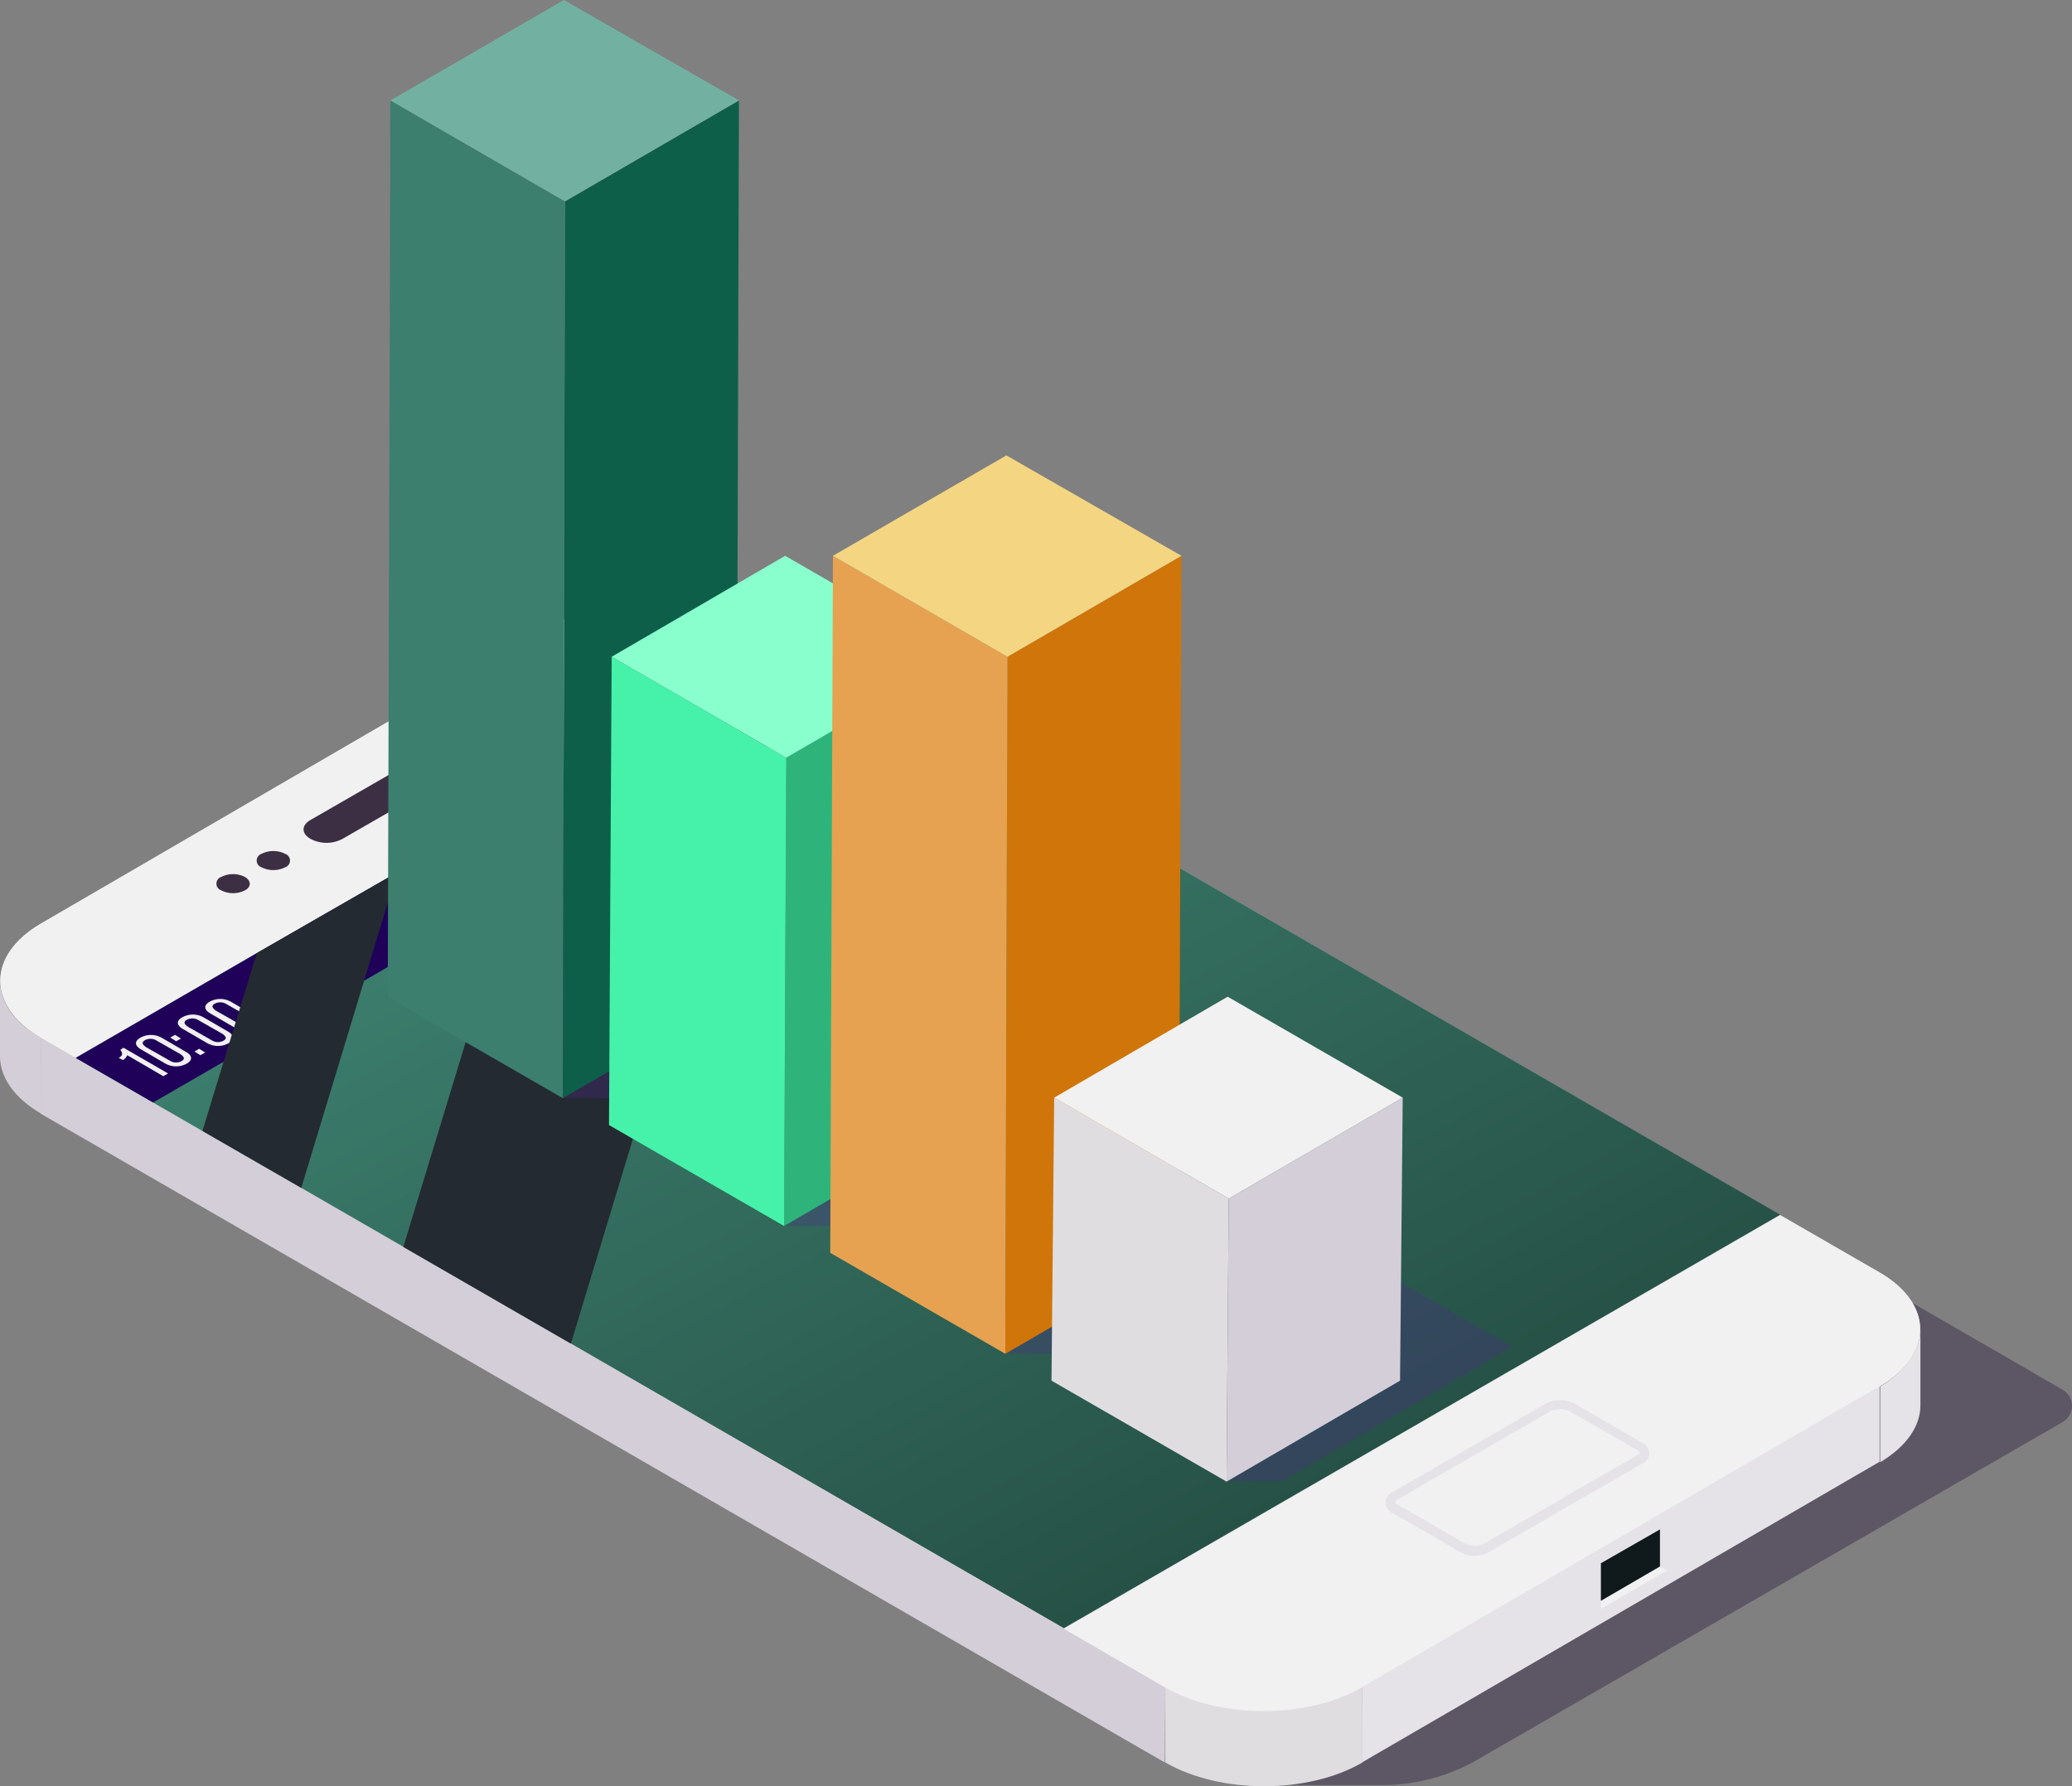<svg xmlns="http://www.w3.org/2000/svg" xmlns:xlink="http://www.w3.org/1999/xlink" width="338.108" height="291.488" viewBox="0 0 338.108 291.488"><rect x="0" y="0" width="338.108" height="291.488" fill="#808080" stroke="none"/><defs><linearGradient id="a" x1="0.151" y1="0.298" x2="0.906" y2="1.103" gradientUnits="objectBoundingBox"><stop offset="0" stop-color="#3c7f6e"/><stop offset="1" stop-color="#1e4037"/></linearGradient></defs><g transform="translate(-63.1 -87.4)"><g transform="translate(63.1 87.4)"><path d="M333.585,398.355l95.695-55.208a3.042,3.042,0,0,0,0-5.258L327.363,279,302.3,402.387h16.037A30.985,30.985,0,0,0,333.585,398.355Z" transform="translate(-92.683 -111.096)" fill="#1d0e35" opacity="0.349"/><g transform="translate(0 97.776)"><g transform="translate(0 0)"><g transform="translate(222.236 128.403)"><path d="M401.178,345.5v12.356L316.7,406.93l.088-12.356Z" transform="translate(-316.7 -345.5)" fill="#e5e3e8"/></g><path d="M419.772,335v12.356c0,3.33-2.191,6.66-6.572,9.289V344.289C417.494,341.66,419.685,338.33,419.772,335Z" transform="translate(-106.399 -215.798)" fill="#e5e3e8"/><g transform="translate(6.66 71.618)"><path d="M254.2,386.56l-.088,12.356L70.7,293.056l.088-12.356Z" transform="translate(-70.7 -280.7)" fill="#d4ced8"/></g><path d="M63.1,282.356V270c0,3.418,2.191,6.835,6.748,9.377v12.356C65.291,289.1,63.1,285.686,63.1,282.356Z" transform="translate(-63.1 -207.759)" fill="#d4ced8"/><path d="M312.261,401.5v12.356c-8.851,5.17-23.223,5.17-32.161,0V401.5C288.951,406.67,303.41,406.67,312.261,401.5Z" transform="translate(-89.938 -224.022)" fill="#e0dde1"/><g transform="translate(0.033)"><path d="M369.731,308.8c8.939,5.17,8.939,13.5.088,18.666l-84.39,49.074c-8.851,5.17-23.223,5.17-32.161,0L69.852,270.593c-8.939-5.17-8.939-13.5-.088-18.666l84.39-49.074c8.851-5.17,23.223-5.17,32.161,0Z" transform="translate(-63.137 -198.975)" fill="#e5e3e8"/></g></g><g transform="translate(0.066)"><path d="M394.226,322.989,378.1,313.7,261.2,381.177l16.475,9.552c8.939,5.17,23.31,5.17,32.161,0l84.39-49.074C403.165,336.484,403.165,328.072,394.226,322.989Z" transform="translate(-87.666 -213.164)" fill="#f1f1f1"/><path d="M186.321,202.853c-8.939-5.17-23.31-5.17-32.161,0l-84.39,49.074c-8.851,5.17-8.763,13.5.088,18.666l5.608,3.242,116.9-67.477Z" transform="translate(-63.175 -198.975)" fill="#f1f1f1"/><path d="M355.346,300.466l-116.9,67.477L114.006,296.084,97.881,286.8l-8.062-4.645L77.2,274.877l29.532-17.088L129.6,244.644,194.1,207.4l12.619,7.273Z" transform="translate(-64.909 -200.017)" fill="url(#a)"/><g transform="translate(12.291 7.383)"><path d="M206.721,214.673l-116.9,67.477L77.2,274.877l29.532-17.088L129.6,244.644,194.1,207.4Z" transform="translate(-77.2 -207.4)" fill="#1f0159"/><path d="M120.474,267.865l-1.49.263a.455.455,0,0,0-.351-.175c-.175-.088-.263-.175-.438-.263l.438-.876c.088-.088-.088-.263-.263-.263l-2.016-.351c-.175,0-.438,0-.438.175l-.438.876a3.726,3.726,0,0,0-.964.175l-1.139-.7a.551.551,0,0,0-.526,0l-1.49.876a.183.183,0,0,0,0,.351l1.139.7a.757.757,0,0,0-.263.526l-1.577.263c-.175,0-.351.175-.263.263l.526,1.139a.669.669,0,0,0,.438.175l1.49-.263c.088.088.263.175.351.263s.263.088.351.175l-.438.876c-.088.088.088.263.263.263l2.016.351c.175,0,.438,0,.438-.175l.351-.876a5.128,5.128,0,0,0,1.139-.175l1.052.613a.552.552,0,0,0,.526,0l1.49-.876a.183.183,0,0,0,0-.351l-1.052-.613a.947.947,0,0,0,.263-.613l1.49-.263c.175,0,.351-.175.263-.263l-.526-1.139C120.913,267.953,120.65,267.865,120.474,267.865Zm-3.242,2.366a2.621,2.621,0,0,1-2.541,0c-.7-.438-.7-1.052,0-1.49a2.621,2.621,0,0,1,2.541,0C117.933,269.18,117.933,269.793,117.232,270.231Z" transform="translate(-81.303 -214.672)" fill="#f1f1f1"/><g transform="translate(62.997 29.372)"><path d="M152.341,242.742c-2.892,1.665-3.856,4.031-2.892,6.222l1.139-.175c-.876-1.928,0-4.031,2.541-5.521a15.49,15.49,0,0,1,9.64-1.49l.263-.613A17.045,17.045,0,0,0,152.341,242.742Z" transform="translate(-149.088 -240.917)" fill="#f1f1f1"/><path d="M155.389,244.421c-2.016,1.139-2.629,2.8-1.928,4.206l1.139-.175c-.613-1.227,0-2.629,1.665-3.593a9.824,9.824,0,0,1,6.222-.964l.263-.613A12.087,12.087,0,0,0,155.389,244.421Z" transform="translate(-149.594 -241.194)" fill="#f1f1f1"/><path d="M158.333,246.2c-1.052.613-1.4,1.49-1.052,2.278l1.139-.175c-.263-.526,0-1.227.789-1.665a4.358,4.358,0,0,1,2.8-.438l.263-.613A6.025,6.025,0,0,0,158.333,246.2Z" transform="translate(-150.085 -241.482)" fill="#f1f1f1"/><path d="M162.932,248.79a2.414,2.414,0,0,1-2.191,0c-.175-.088-.351-.263-.351-.351-.175-.263,0-.613.351-.876a2.833,2.833,0,0,1,1.49-.263,1,1,0,0,1,.7.263A.674.674,0,0,1,162.932,248.79Z" transform="translate(-150.477 -241.707)" fill="#f1f1f1"/></g><g transform="translate(7.011 57.857)"><path d="M86.6,283.727a1.9,1.9,0,0,1-.7.789l-.7-.351c.789-.438.613-.876.263-1.314l.526-.351,7.273,4.206-.789.438Z" transform="translate(-85.2 -274.545)" fill="#f1f1f1"/><path d="M89.366,282.556c-1.139-.613-1.314-1.4-.175-2.016a3.571,3.571,0,0,1,3.505.088l3.768,2.191c1.139.613,1.314,1.4.175,2.016a3.571,3.571,0,0,1-3.505-.088Zm4.557,1.753a1.9,1.9,0,0,0,1.928.088c.613-.351.438-.7-.175-1.139l-3.856-2.191a1.91,1.91,0,0,0-1.928-.088c-.613.351-.438.7.175,1.139Z" transform="translate(-85.598 -274.251)" fill="#f1f1f1"/><path d="M95.589,280.1l.964.613-.789.438-.964-.613Zm3.943,2.278.964.613-.789.438-.964-.613Z" transform="translate(-86.387 -274.248)" fill="#f1f1f1"/><path d="M97.166,278.756c-1.139-.613-1.314-1.4-.175-2.016a3.571,3.571,0,0,1,3.505.088l3.768,2.191c1.139.613,1.314,1.4.175,2.016a3.571,3.571,0,0,1-3.505-.088Zm4.557,1.753a1.9,1.9,0,0,0,1.928.088c.613-.351.438-.7-.175-1.139l-3.856-2.191a1.91,1.91,0,0,0-1.928-.088c-.613.351-.438.7.175,1.139Z" transform="translate(-86.563 -273.781)" fill="#f1f1f1"/><path d="M102.266,275.856c-1.139-.613-1.314-1.4-.175-2.016a3.571,3.571,0,0,1,3.505.088l3.768,2.191c1.139.613,1.314,1.4.175,2.016a3.571,3.571,0,0,1-3.505-.088Zm4.645,1.665a1.9,1.9,0,0,0,1.928.088c.613-.351.438-.7-.175-1.139l-3.856-2.191a1.91,1.91,0,0,0-1.928-.088c-.613.351-.438.7.175,1.139Z" transform="translate(-87.194 -273.422)" fill="#f1f1f1"/></g><g transform="translate(91.926 11.217)"><path d="M188.76,229.918l1.49.876-.789.438-1.49-.876-2.366,1.314-.7-.438-2.8-4.206.876-.526,5.083,2.892.613-.351.7.438Zm-3.067.876,1.577-.964-3.505-2.016Z" transform="translate(-182.1 -220.979)" fill="#f1f1f1"/><path d="M187.655,224.464l-2.454,1.4-.7-.438,3.242-1.928.7.438,4.645,4.82-.789.438Z" transform="translate(-182.397 -220.608)" fill="#f1f1f1"/><path d="M192.328,222.216l2.278,1.314c.7.438.876.876.175,1.314a1.994,1.994,0,0,1-2.191-.088l-2.278-1.314c-.7-.438-.876-.876-.175-1.314A2.419,2.419,0,0,1,192.328,222.216Zm-1.577.876,2.366,1.4a1.078,1.078,0,0,0,1.139.088c.351-.175.263-.438-.175-.7l-2.366-1.4a1.078,1.078,0,0,0-1.139-.088C190.225,222.654,190.312,222.917,190.75,223.092Zm2.8-2.892,4.382,5.871-.526.263-4.382-5.871Zm5,1.49L200.828,223c.7.438.876.876.175,1.314a1.994,1.994,0,0,1-2.191-.088l-2.278-1.314c-.7-.438-.789-.876-.088-1.227A2.016,2.016,0,0,1,198.55,221.69Zm-1.577.964,2.366,1.314a1.078,1.078,0,0,0,1.139.088c.351-.175.263-.438-.175-.7l-2.366-1.314a1.078,1.078,0,0,0-1.139-.088C196.534,222.128,196.622,222.391,196.972,222.654Z" transform="translate(-183.039 -220.2)" fill="#f1f1f1"/></g><g transform="translate(106.912 4.907)"><path d="M209.015,221.939l-9.815-5.7L204.808,213l9.815,5.7Zm-8.325-5.7,8.325,4.82,4.031-2.366-8.325-4.82Z" transform="translate(-199.2 -213)" fill="#f1f1f1"/><path d="M214.651,219.178l-4.82,2.8-4.031-2.366,4.82-2.717Z" transform="translate(-200.016 -213.482)" fill="#f1f1f1"/><path d="M203.731,214.176l-2.454,1.49-1.577-.876,2.541-1.49Z" transform="translate(-199.262 -213.037)" fill="#f1f1f1"/></g><g transform="translate(80.184 19.805)"><path d="M176.236,241.092l-2.629,1.4-4.907-2.8,2.629-1.49Z" transform="translate(-168.7 -231.014)" fill="#f1f1f1"/><path d="M180.189,238.456l-2.541,1.49L170.9,236.09l2.541-1.49Z" transform="translate(-168.972 -230.569)" fill="#f1f1f1"/><path d="M183.931,235.784l-2.541,1.49-9.99-5.784,2.541-1.49Z" transform="translate(-169.034 -230)" fill="#f1f1f1"/></g></g></g><g transform="translate(35.316 17.242)"><path d="M146.857,229.374,126,241.38a5.587,5.587,0,0,1-5.258,0h0c-1.49-.876-1.49-2.191,0-3.067L141.6,226.307a5.587,5.587,0,0,1,5.258,0h0C148.347,227.184,148.347,228.586,146.857,229.374Z" transform="translate(-105.407 -219.516)" fill="#3d2f43"/><path d="M161.235,219.57a8,8,0,0,0-7.449,0c-2.016,1.227-2.016,3.067,0,4.294a8,8,0,0,0,7.449,0C163.251,222.637,163.251,220.709,161.235,219.57Z" transform="translate(-109.445 -218.65)" fill="#3d2f43"/><path d="M115.545,246.335a4.269,4.269,0,0,0-3.856,0,1.155,1.155,0,0,0,0,2.191,4.27,4.27,0,0,0,3.856,0A1.155,1.155,0,0,0,115.545,246.335Z" transform="translate(-104.328 -222.017)" fill="#3d2f43"/><path d="M108.045,250.635a4.269,4.269,0,0,0-3.856,0,1.155,1.155,0,0,0,0,2.191,4.27,4.27,0,0,0,3.856,0C109.1,252.3,109.1,251.249,108.045,250.635Z" transform="translate(-103.4 -222.549)" fill="#3d2f43"/></g><g transform="translate(226.092 130.704)"><path d="M335.647,373.517a4.341,4.341,0,0,1-2.366-.613l-10.954-6.31a1.865,1.865,0,0,1,0-3.505l24.888-14.372a5.028,5.028,0,0,1,4.732,0l10.954,6.31a1.865,1.865,0,0,1,0,3.505h0L338.013,372.9A4.547,4.547,0,0,1,335.647,373.517Zm13.934-23.924a3,3,0,0,0-1.577.351l-24.888,14.372c-.351.175-.438.351-.438.438s.088.263.438.438l10.954,6.31a3.351,3.351,0,0,0,3.155,0l24.888-14.372c.351-.175.438-.351.438-.438s-.088-.263-.438-.438l-10.954-6.31A4.612,4.612,0,0,0,349.581,349.593Z" transform="translate(-321.1 -348.125)" fill="#e5e3e8"/></g><g transform="translate(261.232 151.013)"><path d="M371.384,372.089l-5.784,3.33,7.011,3.33V371.3Z" transform="translate(-361.744 -371.3)" fill="#e5e3e8"/><path d="M361.2,378.191v7.449l10.866-6.31L365.056,376Z" transform="translate(-361.2 -371.881)" fill="#f1f1f1"/></g><path d="M370.84,372.2v6.047l-9.64,5.608v-6.134Z" transform="translate(-99.968 -220.399)" fill="#10191b"/><path d="M160.984,231.034,138.2,305.872l27.341,15.774L199.806,208.6Z" transform="translate(-72.388 -200.165)" fill="#242a31"/><path d="M116.924,301.34l15.6-51.44-22.872,13.145L100.8,292.051Z" transform="translate(-67.763 -205.273)" fill="#242a31"/></g><g transform="translate(63.271)"><g transform="translate(125.402 201.993)" opacity="0.3"><path d="M336.5,335.689,305.654,317.9,278.4,330.081h7.8l3.768,27.6h8.851Z" transform="translate(-278.4 -317.9)" fill="#50298a"/></g><g transform="translate(89.21 181.136)" opacity="0.3"><path d="M295.2,311.889,264.441,294.1,237.1,306.281h7.887l3.681,27.6h8.851Z" transform="translate(-237.1 -294.1)" fill="#50298a"/></g><g transform="translate(52.93 160.28)" opacity="0.3"><path d="M253.8,288.089,223.041,270.3,195.7,282.481h7.887l3.681,27.6h8.939Z" transform="translate(-195.7 -270.3)" fill="#50298a"/></g><g transform="translate(17.001 139.423)" opacity="0.3"><path d="M212.8,264.289,181.954,246.5,154.7,258.681h7.887l3.681,27.6h8.851Z" transform="translate(-154.7 -246.5)" fill="#50298a"/></g><g transform="translate(28.568 16.387)"><path d="M196.643,106.1l-.438,146.346L167.9,268.921l.351-146.346Z" transform="translate(-167.9 -106.1)" fill="#0e5f4a"/></g><g transform="translate(0 16.387)"><path d="M164.219,122.575l-.351,146.346L135.3,252.446l.438-146.346Z" transform="translate(-135.3 -106.1)" fill="#3c7f6e"/></g><g transform="translate(0.438)"><path d="M192.673,103.787l-28.393,16.475L135.8,103.787,164.105,87.4Z" transform="translate(-135.8 -87.4)" fill="#72b1a1"/></g><g transform="translate(36.105 90.7)"><g transform="translate(28.568 16.475)"><path d="M237.843,209.7l-.438,76.416L209.1,302.59l.351-76.416Z" transform="translate(-209.1 -209.7)" fill="#2eb47b"/></g><g transform="translate(0 16.475)"><path d="M205.419,226.175l-.351,76.416L176.5,286.116l.438-76.416Z" transform="translate(-176.5 -209.7)" fill="#46f2a9"/></g><g transform="translate(0.438)"><path d="M233.873,207.375,205.481,223.85,177,207.375,205.305,190.9Z" transform="translate(-177 -190.9)" fill="#89ffcd"/></g></g><g transform="translate(72.209 74.312)"><g transform="translate(28.568 16.387)"><path d="M279.043,190.9l-.438,113.747L250.3,321.122l.351-113.747Z" transform="translate(-250.3 -190.9)" fill="#d07509"/></g><g transform="translate(0 16.387)"><path d="M246.619,207.375l-.351,113.747L217.7,304.647l.438-113.747Z" transform="translate(-217.7 -190.9)" fill="#e6a251"/></g><g transform="translate(0.438)"><path d="M275.073,188.587l-28.393,16.475L218.2,188.587,246.505,172.2Z" transform="translate(-218.2 -172.2)" fill="#f4d582"/></g></g><g transform="translate(108.314 162.646)"><g transform="translate(28.568 16.475)"><path d="M320.243,291.8l-.438,46.182L291.5,354.457l.351-46.182Z" transform="translate(-291.5 -291.8)" fill="#d4ced8"/></g><g transform="translate(0 16.475)"><path d="M287.819,308.275l-.351,46.182L258.9,337.982l.438-46.182Z" transform="translate(-258.9 -291.8)" fill="#e0dde1"/></g><g transform="translate(0.438)"><path d="M316.273,289.475,287.881,305.95,259.4,289.475,287.705,273Z" transform="translate(-259.4 -273)" fill="#f1f1f1"/></g></g></g></g></g></svg>